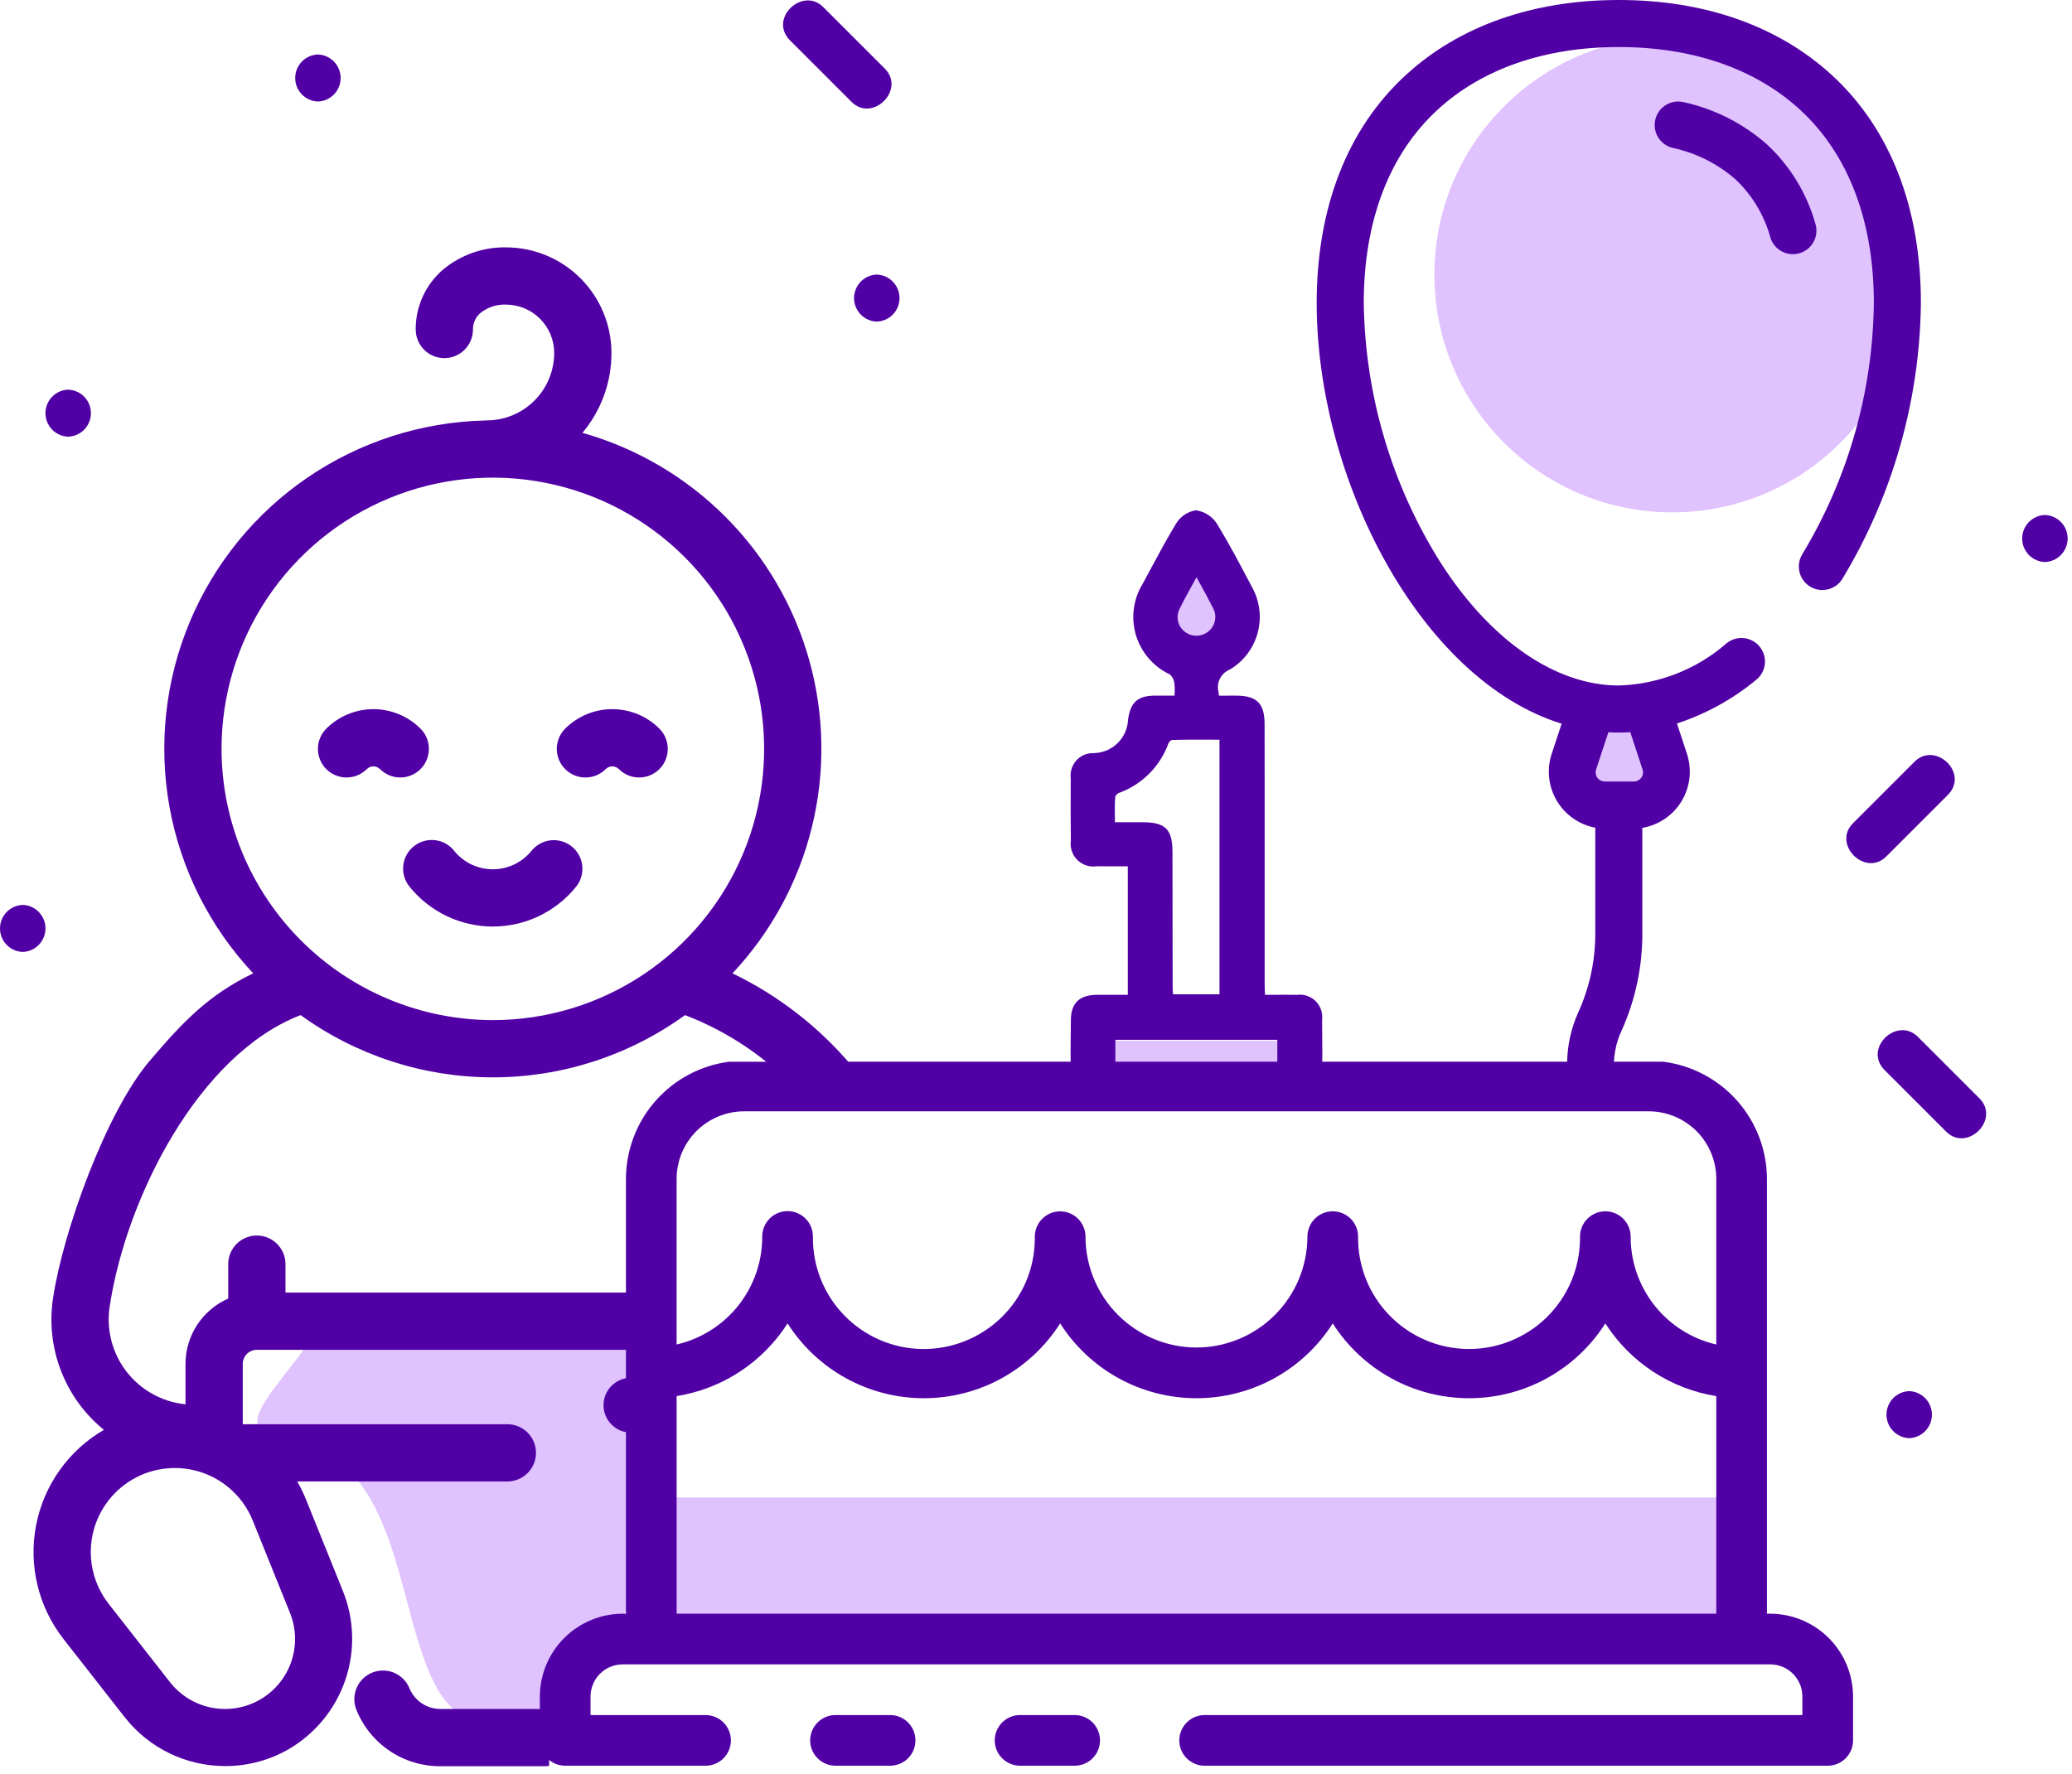 <svg width="153" height="131" viewBox="0 0 153 131" fill="none" xmlns="http://www.w3.org/2000/svg">
<path d="M49.308 100.621C49.308 105.05 49.119 112.558 47.184 117.005C44.797 122.488 40.508 127.242 36.148 127.242C28.253 127.242 32.064 108.01 21.579 106.584C15.59 105.769 21.476 102.232 24.349 96.642C25.572 94.265 32.095 96.684 34.257 96.168C42.199 94.273 49.308 97.405 49.308 100.621Z" fill="#E0C2FF"/>
<path d="M128.62 110.605H47.511V120.332H128.62V110.605Z" fill="#E0C2FF"/>
<path d="M96.63 76.867H79.862V80.637H96.63V76.867Z" fill="#E0C2FF"/>
<path d="M122.399 53.428H116.051V59.321H122.399V53.428Z" fill="#E0C2FF"/>
<path d="M89.745 41.953H86.367C85.495 41.953 84.788 42.66 84.788 43.532V46.469C84.788 47.341 85.495 48.048 86.367 48.048H89.745C90.617 48.048 91.324 47.341 91.324 46.469V43.532C91.324 42.66 90.617 41.953 89.745 41.953Z" fill="#E0C2FF"/>
<path d="M97.626 75.329C97.657 75.077 97.631 74.822 97.549 74.582C97.466 74.343 97.33 74.125 97.15 73.946C96.97 73.768 96.752 73.633 96.511 73.552C96.271 73.471 96.016 73.446 95.764 73.48C95.158 73.471 94.554 73.473 93.931 73.476L93.413 73.477L93.41 73.421C93.397 73.179 93.385 72.963 93.385 72.747L93.385 58.352C93.386 56.722 93.384 55.093 93.379 53.463C93.373 51.923 92.782 51.373 91.227 51.381L90.219 51.382L90.007 51.381L89.979 51.117C89.89 50.786 89.926 50.434 90.079 50.127C90.233 49.821 90.493 49.581 90.811 49.453C91.827 48.851 92.567 47.875 92.871 46.734C93.176 45.593 93.022 44.378 92.441 43.349L92.34 43.156C91.566 41.688 90.766 40.169 89.888 38.726C89.718 38.449 89.489 38.214 89.218 38.034C88.948 37.855 88.641 37.737 88.32 37.688C88.007 37.734 87.709 37.852 87.449 38.031C87.188 38.21 86.972 38.446 86.816 38.721C86.155 39.811 85.545 40.949 84.953 42.05L84.381 43.113C84.035 43.674 83.811 44.301 83.725 44.954C83.638 45.607 83.69 46.271 83.877 46.902C84.065 47.534 84.384 48.118 84.813 48.618C85.242 49.118 85.771 49.522 86.367 49.803C86.544 49.95 86.663 50.154 86.705 50.38C86.747 50.665 86.757 50.954 86.732 51.241C86.73 51.287 86.729 51.332 86.727 51.379L86.43 51.378L85.301 51.379C84.013 51.383 83.469 51.865 83.297 53.157C83.269 53.808 82.996 54.425 82.532 54.883C82.068 55.341 81.447 55.606 80.796 55.625C80.552 55.612 80.309 55.653 80.083 55.744C79.857 55.836 79.655 55.977 79.49 56.156C79.324 56.335 79.201 56.549 79.128 56.781C79.055 57.014 79.034 57.26 79.067 57.501C79.053 59.032 79.056 60.564 79.074 62.095C79.038 62.354 79.062 62.617 79.146 62.864C79.229 63.112 79.37 63.336 79.555 63.52C79.741 63.703 79.967 63.841 80.215 63.921C80.463 64.002 80.727 64.023 80.985 63.984C81.597 63.987 82.209 63.986 82.831 63.986L83.279 63.985V73.477L82.802 73.476C82.183 73.474 81.579 73.473 80.974 73.479C79.718 73.492 79.097 74.085 79.076 75.291C79.051 76.822 79.048 78.397 79.068 79.973C79.037 80.225 79.064 80.48 79.147 80.72C79.23 80.96 79.367 81.178 79.547 81.357C79.728 81.536 79.947 81.671 80.187 81.752C80.428 81.833 80.684 81.858 80.935 81.825C83.402 81.829 85.868 81.831 88.334 81.831C90.799 81.83 93.264 81.829 95.727 81.826C95.978 81.866 96.236 81.847 96.478 81.772C96.721 81.696 96.943 81.565 97.127 81.389C97.311 81.213 97.451 80.997 97.537 80.758C97.624 80.519 97.654 80.263 97.625 80.01C97.647 78.516 97.648 76.985 97.626 75.329ZM87.482 46.659C87.23 46.463 87.055 46.185 86.987 45.873C86.919 45.561 86.963 45.235 87.11 44.952C87.421 44.324 87.76 43.711 88.127 43.045C88.201 42.911 88.277 42.775 88.353 42.636L88.561 43.016C88.931 43.686 89.267 44.297 89.578 44.92C89.728 45.202 89.776 45.528 89.713 45.841C89.65 46.154 89.48 46.436 89.232 46.638C88.986 46.84 88.679 46.953 88.361 46.956C88.043 46.96 87.733 46.855 87.482 46.659ZM82.35 58.848C82.398 58.734 82.483 58.639 82.591 58.579C83.442 58.276 84.214 57.788 84.852 57.151C85.491 56.513 85.98 55.742 86.284 54.892C86.338 54.792 86.421 54.711 86.52 54.656C87.469 54.626 88.419 54.629 89.401 54.633L90.049 54.635V73.442H86.613C86.601 73.242 86.59 73.05 86.589 72.859L86.577 62.92C86.574 61.245 86.055 60.733 84.36 60.73H82.327L82.324 60.414C82.317 59.865 82.311 59.348 82.35 58.848ZM94.32 76.801V78.509H82.359V76.801H94.32Z" fill="#5000A5"/>
<path d="M23.476 7.498C23.926 7.483 24.352 7.293 24.665 6.969C24.978 6.645 25.153 6.212 25.153 5.761C25.153 5.311 24.978 4.878 24.665 4.554C24.352 4.23 23.926 4.04 23.476 4.024C23.025 4.04 22.599 4.23 22.286 4.554C21.973 4.878 21.798 5.311 21.798 5.761C21.798 6.212 21.973 6.645 22.286 6.969C22.599 7.293 23.025 7.483 23.476 7.498Z" fill="#5000A5"/>
<path d="M5.035 32.254C5.486 32.239 5.913 32.049 6.226 31.725C6.539 31.401 6.714 30.968 6.714 30.517C6.714 30.066 6.539 29.633 6.226 29.309C5.913 28.985 5.486 28.795 5.035 28.78C4.585 28.795 4.158 28.985 3.845 29.309C3.531 29.633 3.356 30.066 3.356 30.517C3.356 30.968 3.531 31.401 3.845 31.725C4.158 32.049 4.585 32.239 5.035 32.254Z" fill="#5000A5"/>
<path d="M151 41.512C151.451 41.496 151.878 41.307 152.191 40.983C152.504 40.658 152.679 40.225 152.679 39.775C152.679 39.324 152.504 38.891 152.191 38.566C151.878 38.242 151.451 38.053 151 38.037C150.55 38.053 150.123 38.242 149.809 38.566C149.496 38.891 149.321 39.324 149.321 39.775C149.321 40.225 149.496 40.658 149.809 40.983C150.123 41.307 150.55 41.496 151 41.512Z" fill="#5000A5"/>
<path d="M62.877 7.522C64.427 9.072 66.897 6.629 65.333 5.066L60.794 0.526C59.257 -1.011 56.73 1.376 58.337 2.983L62.877 7.522Z" fill="#5000A5"/>
<path d="M143.706 83.58C145.256 85.13 147.726 82.687 146.162 81.123L141.623 76.584C140.086 75.047 137.559 77.434 139.166 79.041L143.706 83.58Z" fill="#5000A5"/>
<path d="M139.289 63.257C137.739 64.806 135.269 62.364 136.832 60.8L141.371 56.261C142.908 54.724 145.435 57.111 143.828 58.718L139.289 63.257Z" fill="#5000A5"/>
<path d="M47.578 118.023V115.833C47.489 116.561 47.489 117.296 47.578 118.023Z" fill="black"/>
<path d="M21.08 95.469V93.355C21.076 92.797 20.852 92.263 20.456 91.87C20.06 91.477 19.524 91.256 18.966 91.256C18.408 91.256 17.872 91.477 17.476 91.87C17.08 92.263 16.856 92.797 16.852 93.355V95.913C15.915 96.325 15.118 97 14.558 97.856C13.998 98.713 13.699 99.714 13.698 100.738V103.723C12.848 103.638 12.025 103.382 11.278 102.969C10.531 102.556 9.875 101.996 9.351 101.322C8.827 100.648 8.446 99.874 8.23 99.049C8.014 98.223 7.968 97.362 8.096 96.517C9.306 88.473 14.669 77.875 22.199 74.976C26.328 77.965 31.295 79.574 36.392 79.574C41.489 79.574 46.456 77.965 50.585 74.976C53.794 76.207 56.675 78.161 59.007 80.684H64.379C63.884 79.974 63.366 79.277 62.801 78.614C60.395 75.792 57.427 73.503 54.088 71.891C56.936 68.856 58.955 65.138 59.95 61.097C60.945 57.056 60.883 52.826 59.77 48.816C58.657 44.805 56.531 41.149 53.595 38.198C50.66 35.248 47.014 33.103 43.009 31.969C44.398 30.316 45.156 28.224 45.151 26.065C45.148 23.998 44.326 22.017 42.865 20.556C41.404 19.094 39.423 18.272 37.356 18.27H37.355C35.691 18.245 34.071 18.808 32.78 19.858C32.123 20.404 31.596 21.089 31.235 21.864C30.875 22.638 30.691 23.483 30.697 24.337C30.697 24.898 30.92 25.436 31.317 25.832C31.713 26.229 32.251 26.451 32.811 26.451C33.372 26.451 33.91 26.229 34.306 25.832C34.702 25.436 34.925 24.898 34.925 24.337C34.92 24.099 34.97 23.863 35.071 23.647C35.171 23.431 35.32 23.241 35.505 23.091C36.034 22.684 36.689 22.474 37.356 22.498C38.302 22.499 39.208 22.875 39.877 23.543C40.546 24.212 40.922 25.119 40.923 26.064C40.923 27.387 40.398 28.655 39.462 29.59C38.527 30.526 37.259 31.051 35.936 31.051C35.885 31.051 35.834 31.055 35.783 31.059C31.105 31.174 26.561 32.64 22.697 35.28C18.834 37.92 15.817 41.622 14.011 45.939C12.204 50.255 11.686 55.002 12.517 59.607C13.349 64.212 15.495 68.478 18.697 71.891C15.372 73.495 13.475 75.515 11.058 78.349C7.83 82.135 4.657 90.958 3.915 95.888C3.641 97.695 3.844 99.543 4.503 101.248C5.161 102.953 6.254 104.457 7.672 105.611C6.382 106.359 5.267 107.376 4.404 108.592C3.54 109.808 2.947 111.195 2.664 112.659C2.382 114.124 2.417 115.632 2.767 117.082C3.117 118.532 3.774 119.89 4.693 121.064L9.22 126.849C10.104 127.972 11.232 128.879 12.518 129.502C13.805 130.124 15.216 130.446 16.645 130.443C18.285 130.445 19.896 130.015 21.317 129.196C23.271 128.057 24.751 126.255 25.488 124.116C26.226 121.978 26.171 119.647 25.333 117.546L22.587 110.733C22.404 110.281 22.189 109.843 21.945 109.422H37.449C37.728 109.424 38.005 109.371 38.263 109.265C38.521 109.16 38.756 109.004 38.953 108.808C39.151 108.611 39.308 108.378 39.416 108.12C39.523 107.863 39.578 107.587 39.578 107.308C39.578 107.029 39.523 106.753 39.416 106.496C39.308 106.238 39.151 106.004 38.953 105.808C38.756 105.611 38.521 105.456 38.263 105.351C38.005 105.245 37.728 105.192 37.449 105.194H17.926V100.738C17.926 100.462 18.036 100.197 18.231 100.002C18.426 99.807 18.69 99.697 18.966 99.697H46.854V95.469L21.08 95.469ZM16.359 55.312C16.359 51.35 17.534 47.477 19.735 44.182C21.936 40.888 25.065 38.32 28.726 36.804C32.386 35.288 36.414 34.891 40.3 35.664C44.186 36.437 47.756 38.345 50.558 41.147C53.359 43.948 55.267 47.518 56.041 51.404C56.813 55.29 56.417 59.318 54.901 62.979C53.384 66.639 50.817 69.768 47.522 71.969C44.228 74.171 40.355 75.346 36.392 75.346C31.081 75.34 25.989 73.227 22.233 69.471C18.477 65.716 16.365 60.624 16.359 55.312ZM18.666 112.314L21.412 119.126C21.878 120.281 21.91 121.566 21.505 122.743C21.099 123.92 20.281 124.912 19.203 125.534C18.124 126.157 16.857 126.369 15.635 126.132C14.412 125.895 13.316 125.224 12.549 124.243L8.022 118.459C7.475 117.759 7.084 116.95 6.876 116.086C6.668 115.223 6.648 114.324 6.817 113.452C6.986 112.58 7.341 111.755 7.857 111.031C8.372 110.308 9.037 109.704 9.807 109.26C10.576 108.815 11.432 108.542 12.316 108.457C13.2 108.372 14.093 108.477 14.933 108.767C15.773 109.056 16.54 109.523 17.184 110.135C17.828 110.747 18.334 111.49 18.666 112.314Z" fill="#5000A5"/>
<path d="M30.252 65.505C30.993 66.419 31.928 67.157 32.99 67.664C34.053 68.171 35.215 68.434 36.392 68.434C37.568 68.434 38.73 68.171 39.793 67.664C40.855 67.157 41.79 66.419 42.531 65.505C42.707 65.289 42.838 65.041 42.918 64.775C42.998 64.508 43.025 64.228 42.996 63.952C42.968 63.675 42.885 63.406 42.752 63.162C42.62 62.917 42.441 62.701 42.224 62.526C42.008 62.35 41.76 62.219 41.493 62.141C41.226 62.062 40.946 62.036 40.669 62.066C40.393 62.095 40.125 62.179 39.88 62.312C39.636 62.446 39.421 62.626 39.246 62.843C38.902 63.269 38.467 63.612 37.973 63.848C37.479 64.084 36.939 64.207 36.391 64.207C35.844 64.207 35.303 64.084 34.809 63.848C34.315 63.612 33.88 63.269 33.536 62.843C33.363 62.623 33.147 62.441 32.903 62.306C32.658 62.17 32.389 62.085 32.111 62.054C31.833 62.024 31.552 62.048 31.284 62.127C31.015 62.206 30.766 62.337 30.548 62.513C30.331 62.689 30.151 62.907 30.018 63.153C29.886 63.399 29.803 63.669 29.776 63.947C29.748 64.225 29.776 64.506 29.858 64.774C29.94 65.041 30.074 65.29 30.252 65.505Z" fill="#5000A5"/>
<path d="M27.084 56.807C27.214 56.678 27.39 56.605 27.573 56.605C27.756 56.605 27.931 56.678 28.061 56.807C28.457 57.203 28.995 57.426 29.556 57.426C30.116 57.426 30.654 57.203 31.051 56.807C31.447 56.41 31.67 55.873 31.67 55.312C31.67 54.751 31.447 54.214 31.05 53.817C30.127 52.896 28.877 52.379 27.573 52.379C26.269 52.379 25.018 52.896 24.095 53.817C23.898 54.013 23.743 54.246 23.636 54.503C23.53 54.76 23.476 55.034 23.476 55.312C23.476 55.59 23.53 55.865 23.636 56.121C23.743 56.378 23.898 56.611 24.095 56.807C24.491 57.203 25.029 57.426 25.59 57.426C25.867 57.426 26.142 57.372 26.399 57.265C26.655 57.159 26.888 57.003 27.085 56.807H27.084Z" fill="#5000A5"/>
<path d="M43.228 57.426C43.506 57.426 43.781 57.372 44.037 57.266C44.294 57.159 44.527 57.004 44.723 56.807C44.853 56.678 45.028 56.605 45.211 56.605C45.394 56.605 45.57 56.678 45.7 56.807C46.096 57.203 46.634 57.426 47.195 57.426C47.755 57.426 48.293 57.203 48.69 56.807C49.086 56.41 49.309 55.873 49.309 55.312C49.309 54.751 49.086 54.213 48.69 53.817C47.767 52.896 46.516 52.379 45.212 52.379C43.908 52.379 42.657 52.896 41.734 53.817C41.438 54.112 41.237 54.489 41.156 54.899C41.074 55.309 41.116 55.734 41.276 56.121C41.436 56.507 41.707 56.837 42.054 57.069C42.402 57.302 42.811 57.426 43.229 57.426L43.228 57.426Z" fill="#5000A5"/>
<path d="M40.548 126.205C40.45 126.218 40.352 126.225 40.253 126.227H32.531C32.042 126.229 31.564 126.087 31.156 125.817C30.748 125.548 30.43 125.164 30.241 124.713C30.137 124.455 29.984 124.221 29.79 124.022C29.596 123.824 29.365 123.665 29.11 123.556C28.855 123.447 28.58 123.389 28.303 123.386C28.025 123.383 27.75 123.434 27.492 123.537C27.234 123.641 27 123.794 26.801 123.988C26.602 124.182 26.444 124.413 26.335 124.668C26.226 124.924 26.168 125.198 26.165 125.475C26.162 125.753 26.213 126.028 26.316 126.286C26.814 127.525 27.673 128.585 28.781 129.328C29.889 130.072 31.196 130.464 32.531 130.455H40.253C40.353 130.455 40.449 130.437 40.548 130.433L40.548 126.205Z" fill="#5000A5"/>
<path d="M46.612 101.762C46.302 101.759 45.995 101.827 45.715 101.961C45.435 102.095 45.189 102.292 44.997 102.536C44.806 102.78 44.672 103.065 44.608 103.369C44.544 103.673 44.55 103.987 44.627 104.288C44.704 104.589 44.848 104.869 45.05 105.105C45.252 105.341 45.505 105.527 45.79 105.65C46.076 105.773 46.385 105.828 46.695 105.812C47.005 105.796 47.308 105.709 47.579 105.558V102.019C47.283 101.854 46.951 101.766 46.612 101.762Z" fill="#5000A5"/>
<path d="M65.727 126.675H61.697C61.2 126.675 60.724 126.872 60.373 127.223C60.023 127.574 59.825 128.05 59.825 128.546C59.825 129.043 60.023 129.519 60.373 129.869C60.724 130.22 61.2 130.417 61.697 130.417H65.727C66.224 130.417 66.699 130.22 67.05 129.869C67.401 129.519 67.598 129.043 67.598 128.546C67.598 128.05 67.401 127.574 67.05 127.223C66.699 126.872 66.224 126.675 65.727 126.675Z" fill="#5000A5"/>
<path d="M130.726 119.189H130.475V87.067C130.465 84.938 129.68 82.886 128.268 81.294C126.855 79.702 124.911 78.679 122.798 78.416L53.835 78.42C51.734 78.696 49.804 79.724 48.404 81.314C47.004 82.904 46.228 84.948 46.221 87.067V119.19H45.97C44.352 119.197 42.803 119.843 41.66 120.987C40.517 122.131 39.871 123.68 39.864 125.297V128.547C39.864 129.043 40.062 129.518 40.413 129.869C40.763 130.22 41.239 130.417 41.735 130.418H52.1C52.596 130.418 53.072 130.221 53.423 129.87C53.774 129.519 53.971 129.043 53.971 128.547C53.971 128.051 53.774 127.575 53.423 127.224C53.072 126.873 52.596 126.676 52.1 126.676H43.606V125.298C43.608 124.671 43.858 124.071 44.301 123.628C44.744 123.184 45.344 122.934 45.971 122.932H130.725C131.352 122.934 131.953 123.183 132.396 123.627C132.839 124.07 133.089 124.67 133.09 125.297V126.676H88.952C88.707 126.676 88.463 126.724 88.236 126.818C88.009 126.912 87.803 127.05 87.629 127.224C87.456 127.397 87.318 127.604 87.224 127.831C87.13 128.058 87.081 128.301 87.081 128.547C87.081 128.793 87.13 129.036 87.224 129.263C87.318 129.49 87.456 129.696 87.629 129.87C87.803 130.044 88.009 130.181 88.236 130.275C88.463 130.369 88.707 130.418 88.952 130.418H134.962C135.458 130.417 135.934 130.22 136.285 129.869C136.635 129.518 136.833 129.043 136.833 128.547V125.297C136.826 123.679 136.181 122.13 135.037 120.986C133.893 119.842 132.344 119.197 130.726 119.189ZM49.963 103.118C51.63 102.851 53.222 102.235 54.635 101.309C56.047 100.383 57.247 99.169 58.156 97.746C59.233 99.44 60.719 100.835 62.479 101.801C64.238 102.768 66.213 103.274 68.22 103.274C70.227 103.274 72.202 102.768 73.961 101.801C75.721 100.835 77.207 99.44 78.284 97.746C79.361 99.44 80.848 100.835 82.607 101.801C84.366 102.767 86.341 103.274 88.348 103.274C90.356 103.274 92.33 102.767 94.09 101.801C95.849 100.835 97.336 99.44 98.413 97.746C99.489 99.44 100.976 100.835 102.735 101.801C104.495 102.768 106.469 103.274 108.477 103.274C110.484 103.274 112.459 102.768 114.218 101.801C115.977 100.835 117.464 99.44 118.541 97.746C119.45 99.169 120.65 100.383 122.062 101.309C123.474 102.235 125.067 102.851 126.734 103.118V119.189H49.963V103.118ZM118.541 89.468C118.044 89.469 117.567 89.667 117.216 90.019C116.865 90.371 116.669 90.849 116.67 91.346V91.551C116.641 93.724 115.751 95.796 114.195 97.313C112.639 98.829 110.544 99.666 108.371 99.638C106.198 99.609 104.125 98.719 102.609 97.163C101.092 95.607 100.256 93.512 100.284 91.339C100.284 90.843 100.087 90.367 99.736 90.016C99.385 89.665 98.909 89.468 98.413 89.468C97.916 89.468 97.441 89.665 97.09 90.016C96.739 90.367 96.542 90.843 96.542 91.339C96.538 93.51 95.674 95.591 94.139 97.126C92.604 98.661 90.523 99.525 88.352 99.529H88.348C86.176 99.526 84.094 98.662 82.558 97.127C81.022 95.592 80.158 93.51 80.154 91.339C80.154 90.843 79.956 90.367 79.604 90.017C79.252 89.666 78.776 89.47 78.28 89.471C77.784 89.472 77.308 89.67 76.958 90.022C76.608 90.373 76.411 90.85 76.412 91.346V91.551C76.402 92.627 76.178 93.691 75.754 94.68C75.329 95.669 74.713 96.564 73.941 97.314C72.382 98.826 70.289 99.662 68.117 99.641C67.04 99.627 65.977 99.401 64.988 98.977C63.999 98.552 63.103 97.937 62.352 97.166C61.6 96.395 61.008 95.484 60.609 94.484C60.211 93.484 60.013 92.415 60.027 91.339C60.029 91.092 59.982 90.847 59.888 90.619C59.795 90.39 59.658 90.182 59.484 90.007C59.31 89.832 59.103 89.693 58.875 89.598C58.647 89.503 58.403 89.454 58.156 89.454C57.909 89.454 57.665 89.503 57.437 89.598C57.209 89.693 57.002 89.832 56.828 90.007C56.654 90.182 56.517 90.39 56.424 90.619C56.33 90.847 56.283 91.092 56.285 91.339C56.29 93.187 55.666 94.981 54.518 96.429C53.369 97.876 51.763 98.891 49.962 99.306V87.067C49.964 85.746 50.49 84.479 51.424 83.545C52.358 82.61 53.625 82.085 54.946 82.083H121.749C123.07 82.085 124.337 82.61 125.272 83.544C126.206 84.479 126.732 85.746 126.733 87.067V99.306C124.933 98.891 123.327 97.876 122.178 96.429C121.03 94.981 120.407 93.187 120.411 91.339C120.411 90.843 120.213 90.368 119.863 90.017C119.512 89.666 119.037 89.469 118.541 89.468V89.468Z" fill="#5000A5"/>
<path d="M79.355 126.675H75.324C74.828 126.675 74.352 126.872 74.001 127.223C73.65 127.574 73.453 128.05 73.453 128.546C73.453 129.043 73.65 129.519 74.001 129.869C74.352 130.22 74.828 130.417 75.324 130.417H79.355C79.851 130.417 80.327 130.22 80.678 129.869C81.029 129.519 81.226 129.043 81.226 128.546C81.226 128.05 81.029 127.574 80.678 127.223C80.327 126.872 79.851 126.675 79.355 126.675Z" fill="#5000A5"/>
<path d="M64.743 23.755C65.194 23.739 65.621 23.549 65.934 23.225C66.247 22.901 66.422 22.468 66.422 22.017C66.422 21.567 66.247 21.134 65.934 20.809C65.621 20.485 65.194 20.296 64.743 20.28C64.293 20.296 63.866 20.485 63.552 20.809C63.239 21.134 63.064 21.567 63.064 22.017C63.064 22.468 63.239 22.901 63.552 23.225C63.866 23.549 64.293 23.739 64.743 23.755Z" fill="#5000A5"/>
<path d="M1.679 70.311C2.13 70.296 2.557 70.106 2.87 69.782C3.183 69.458 3.358 69.025 3.358 68.574C3.358 68.124 3.183 67.69 2.87 67.366C2.557 67.042 2.13 66.852 1.679 66.837C1.229 66.852 0.802 67.042 0.489 67.366C0.175 67.69 0 68.124 0 68.574C0 69.025 0.175 69.458 0.489 69.782C0.802 70.106 1.229 70.296 1.679 70.311Z" fill="#5000A5"/>
<path d="M140.978 106.223C141.428 106.208 141.855 106.018 142.168 105.694C142.481 105.37 142.656 104.937 142.656 104.486C142.656 104.036 142.481 103.603 142.168 103.279C141.855 102.955 141.428 102.765 140.978 102.749C140.528 102.765 140.101 102.955 139.788 103.279C139.475 103.603 139.3 104.036 139.3 104.486C139.3 104.937 139.475 105.37 139.788 105.694C140.101 106.018 140.528 106.208 140.978 106.223Z" fill="#5000A5"/>
<path d="M123.482 37.844C133.182 37.844 141.046 29.981 141.046 20.28C141.046 10.58 133.182 2.716 123.482 2.716C113.782 2.716 105.918 10.58 105.918 20.28C105.918 29.981 113.782 37.844 123.482 37.844Z" fill="#E0C2FF"/>
<path d="M135.255 5.535C131.305 1.914 125.869 0 119.535 0C113.2 0 107.765 1.914 103.816 5.535C99.505 9.486 97.227 15.311 97.227 22.379C97.227 35.36 104.856 50.204 115.314 53.454L114.558 55.747C114.382 56.314 114.328 56.912 114.399 57.501C114.47 58.09 114.665 58.658 114.971 59.167C115.277 59.675 115.687 60.114 116.174 60.453C116.661 60.792 117.214 61.024 117.798 61.135V68.91C117.809 70.944 117.375 72.956 116.528 74.805C116.02 75.942 115.746 77.17 115.721 78.415C115.696 79.661 115.921 80.898 116.382 82.055H120.217C119.627 81.19 119.274 80.186 119.192 79.143C119.11 78.099 119.302 77.052 119.749 76.106C120.765 73.844 121.284 71.39 121.272 68.911V61.147C121.863 61.047 122.427 60.821 122.924 60.485C123.421 60.15 123.841 59.712 124.155 59.2C124.469 58.689 124.671 58.117 124.746 57.522C124.821 56.926 124.767 56.322 124.59 55.749L123.829 53.437C125.971 52.735 127.963 51.636 129.699 50.198C130.05 49.906 130.273 49.488 130.319 49.034C130.364 48.58 130.229 48.126 129.943 47.77C129.656 47.415 129.241 47.186 128.788 47.134C128.334 47.083 127.878 47.211 127.519 47.493C125.303 49.434 122.48 50.544 119.535 50.632C114.904 50.632 110.134 47.367 106.448 41.674C102.785 35.898 100.796 29.218 100.702 22.379C100.702 16.311 102.591 11.371 106.164 8.095C109.462 5.072 114.085 3.474 119.535 3.474C124.985 3.474 129.61 5.072 132.907 8.095C136.48 11.371 138.369 16.311 138.369 22.379C138.293 28.923 136.47 35.327 133.089 40.929C132.968 41.124 132.887 41.34 132.851 41.567C132.814 41.793 132.823 42.024 132.877 42.247C132.93 42.47 133.027 42.68 133.162 42.866C133.297 43.051 133.467 43.208 133.663 43.327C133.858 43.446 134.076 43.525 134.302 43.56C134.529 43.595 134.76 43.584 134.983 43.529C135.205 43.474 135.415 43.376 135.599 43.24C135.783 43.103 135.939 42.932 136.056 42.736C139.765 36.587 141.762 29.559 141.842 22.379C141.842 15.311 139.565 9.486 135.255 5.535ZM117.857 56.835L118.765 54.083C119.304 54.116 119.844 54.115 120.383 54.078L121.29 56.835C121.324 56.937 121.333 57.045 121.316 57.15C121.3 57.256 121.259 57.356 121.196 57.442C121.133 57.529 121.051 57.599 120.956 57.648C120.861 57.697 120.756 57.722 120.649 57.722H118.499C118.392 57.722 118.287 57.696 118.192 57.648C118.097 57.599 118.014 57.529 117.952 57.442C117.889 57.356 117.848 57.256 117.831 57.15C117.815 57.045 117.824 56.937 117.857 56.835Z" fill="#5000A5"/>
<path d="M134.074 16.604C133.454 14.346 132.222 12.303 130.514 10.702C128.757 9.137 126.627 8.051 124.328 7.546C124.106 7.493 123.876 7.483 123.65 7.519C123.424 7.554 123.208 7.634 123.013 7.753C122.818 7.873 122.649 8.029 122.514 8.214C122.38 8.399 122.284 8.609 122.231 8.831C122.177 9.053 122.169 9.284 122.205 9.509C122.241 9.735 122.321 9.951 122.441 10.146C122.561 10.34 122.718 10.509 122.903 10.643C123.088 10.777 123.298 10.873 123.52 10.925C125.243 11.294 126.843 12.099 128.166 13.262C129.406 14.438 130.296 15.933 130.74 17.582C130.882 18.01 131.184 18.366 131.583 18.575C131.982 18.784 132.447 18.83 132.88 18.703C133.312 18.577 133.678 18.287 133.901 17.895C134.124 17.504 134.186 17.041 134.074 16.604Z" fill="#5000A5"/>
</svg>
